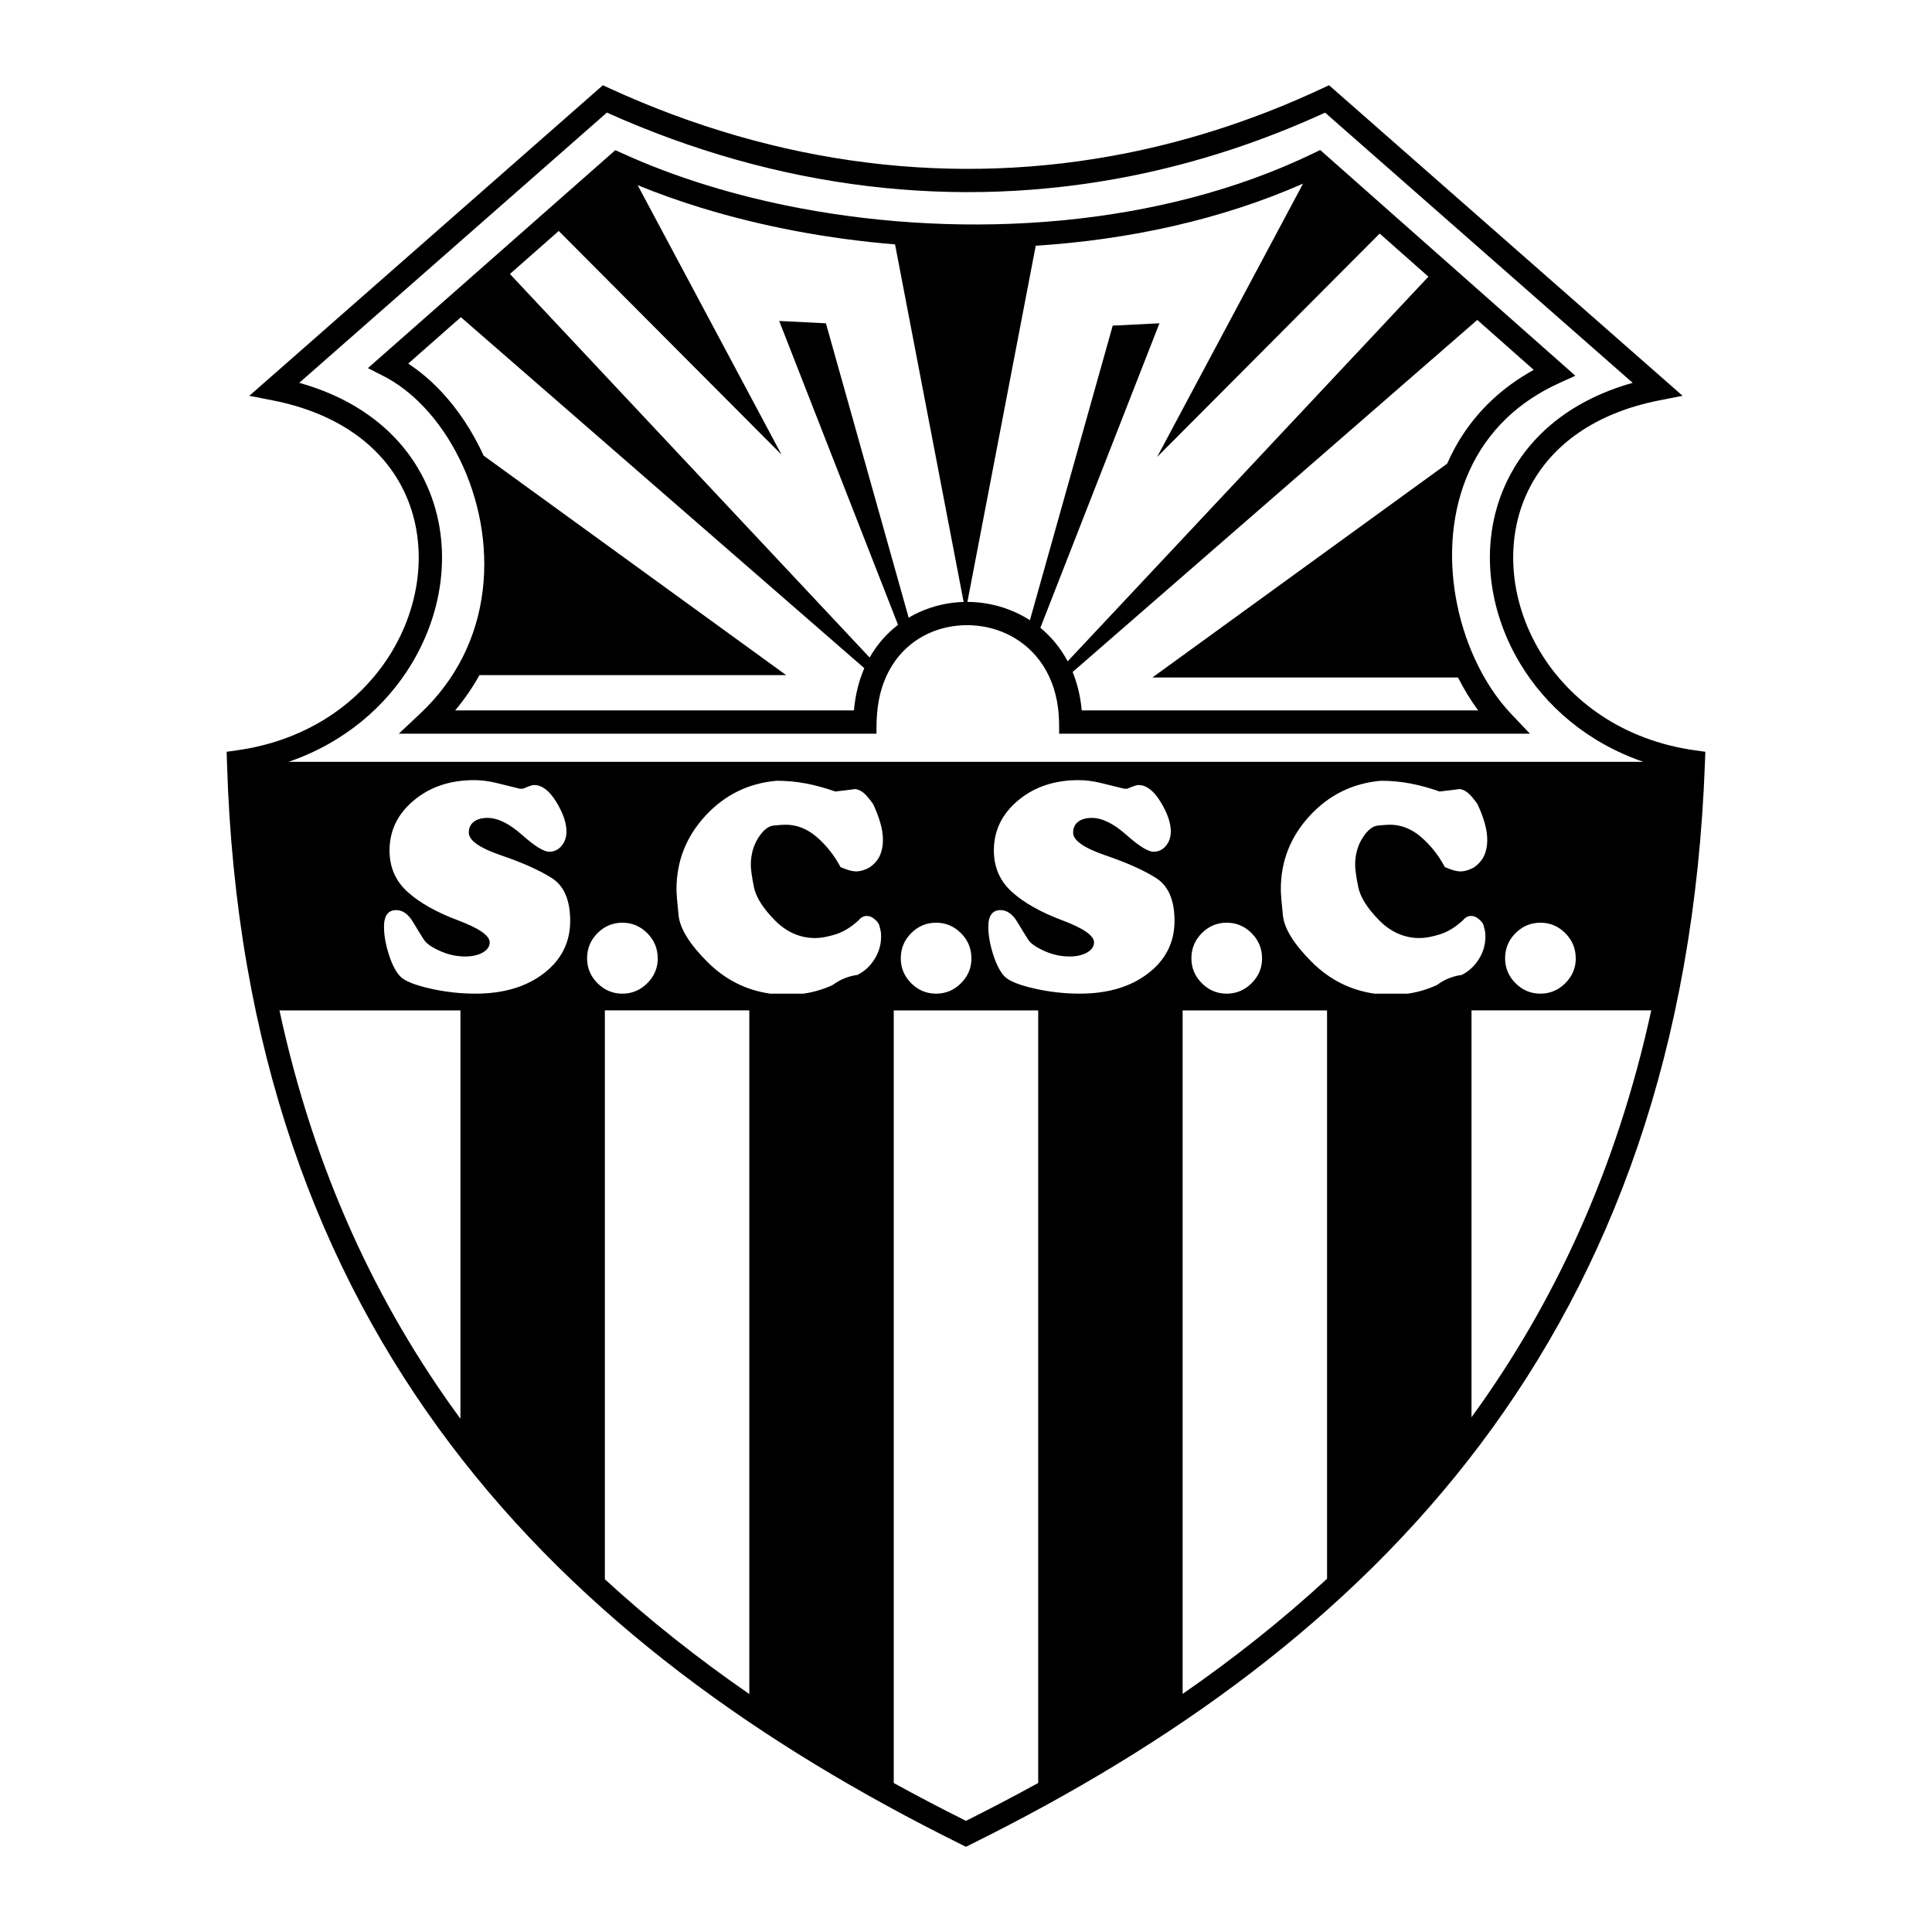 <?xml version="1.0" encoding="utf-8"?>
<!-- Generator: Adobe Illustrator 13.0.0, SVG Export Plug-In . SVG Version: 6.00 Build 14948)  -->
<!DOCTYPE svg PUBLIC "-//W3C//DTD SVG 1.0//EN" "http://www.w3.org/TR/2001/REC-SVG-20010904/DTD/svg10.dtd">
<svg version="1.0" id="Layer_1" xmlns="http://www.w3.org/2000/svg" xmlns:xlink="http://www.w3.org/1999/xlink" x="0px" y="0px"
	 width="192.756px" height="192.756px" viewBox="0 0 192.756 192.756" enable-background="new 0 0 192.756 192.756"
	 xml:space="preserve">
<g>
	<polygon fill-rule="evenodd" clip-rule="evenodd" fill="#FFFFFF" points="0,0 192.756,0 192.756,192.756 0,192.756 0,0 	"/>
	<path d="M60.55,11.233L29.855,38.195c6.023,1.691,10.025,5.074,12.219,9.179c1.549,2.899,2.188,6.14,1.994,9.388
		c-0.192,3.225-1.208,6.473-2.968,9.411c-2.58,4.305-6.764,7.934-12.306,9.833h135.159c-5.541-1.9-9.725-5.529-12.305-9.833
		c-1.761-2.938-2.775-6.186-2.968-9.411c-0.194-3.248,0.444-6.488,1.994-9.387c2.193-4.105,6.195-7.488,12.219-9.179l-30.689-26.958
		c-3.077,1.411-6.173,2.63-9.279,3.655c-3.355,1.107-6.747,2.001-10.162,2.68C95.457,21.009,77.616,18.896,60.55,11.233
		L60.55,11.233z M27.882,100.807c3.44,15.967,9.71,29.369,18.055,40.742v-40.742H27.882L27.882,100.807z M60.347,157.562
		c4.501,4.135,9.325,7.938,14.411,11.453v-68.209H60.347V157.562L60.347,157.562z M89.169,177.891
		c2.366,1.303,4.77,2.561,7.206,3.775c2.437-1.217,4.84-2.475,7.206-3.777v-77.082H89.169V177.891L89.169,177.891z M117.991,169.002
		c5.09-3.525,9.913-7.34,14.41-11.49v-56.705h-14.41V169.002L117.991,169.002z M146.812,141.4
		c8.248-11.332,14.461-24.68,17.934-40.594h-17.934V141.4L146.812,141.4z M26.646,37.934L59.585,9l0.562-0.493l0.681,0.312
		c16.818,7.708,34.424,9.866,51.49,6.476c3.312-0.658,6.609-1.527,9.881-2.607c3.288-1.085,6.529-2.374,9.711-3.864l0.005-0.005
		h0.001l0.683-0.315L133.163,9l32.939,28.934l1.771,1.555l-2.311,0.454c-6.519,1.28-10.706,4.512-12.847,8.52
		c-1.335,2.498-1.884,5.316-1.714,8.163c0.172,2.869,1.072,5.754,2.634,8.359c2.949,4.921,8.255,8.864,15.467,9.875l1.04,0.146
		l-0.038,1.042c-1.039,28.672-9.362,50.717-22.432,68.08c-13.056,17.346-30.824,29.98-50.786,39.871l-0.512,0.254l-0.513-0.254
		c-19.964-9.891-37.831-22.559-50.931-39.916c-13.119-17.381-21.442-39.428-22.286-68.044l-0.031-1.035l1.033-0.145
		c7.212-1.01,12.518-4.953,15.467-9.875c1.561-2.605,2.461-5.49,2.633-8.359c0.169-2.847-0.379-5.665-1.713-8.163
		c-2.141-4.007-6.328-7.239-12.848-8.52l-2.311-0.454L26.646,37.934L26.646,37.934z"/>
	<path fill-rule="evenodd" clip-rule="evenodd" fill="#FFFFFF" d="M56.888,91.874c0,2.143-0.88,3.895-2.636,5.241
		c-1.756,1.346-4.026,2.021-6.805,2.021c-1.553,0-3.083-0.174-4.58-0.518c-1.501-0.346-2.473-0.74-2.911-1.178
		c-0.438-0.438-0.824-1.167-1.151-2.178s-0.494-1.948-0.494-2.803c0-1.104,0.41-1.657,1.227-1.657c0.633,0,1.195,0.397,1.672,1.194
		c0.478,0.796,0.844,1.39,1.087,1.765c0.243,0.374,0.777,0.748,1.593,1.115c0.816,0.366,1.657,0.553,2.513,0.553
		c0.717,0,1.306-0.135,1.765-0.398c0.458-0.263,0.689-0.605,0.689-1.012c0-0.673-1.063-1.41-3.187-2.207
		c-2.126-0.796-3.795-1.736-4.998-2.819s-1.808-2.465-1.808-4.138c0-1.983,0.809-3.652,2.421-4.998
		c1.613-1.346,3.62-2.022,6.009-2.022c0.713,0,1.449,0.091,2.207,0.274c0.756,0.183,1.545,0.382,2.361,0.582h0.303
		c0.247-0.096,0.461-0.183,0.645-0.255s0.346-0.112,0.49-0.112c0.776,0,1.509,0.558,2.19,1.669c0.685,1.115,1.027,2.103,1.027,2.963
		c0,0.569-0.163,1.051-0.49,1.437c-0.327,0.39-0.737,0.586-1.227,0.586c-0.549,0-1.458-0.565-2.723-1.688
		c-1.267-1.123-2.417-1.688-3.437-1.688c-0.569,0-1.027,0.127-1.362,0.382s-0.506,0.621-0.506,1.091c0,0.772,1.08,1.533,3.234,2.266
		c2.154,0.737,3.842,1.497,5.057,2.27C56.279,88.39,56.888,89.812,56.888,91.874L56.888,91.874z M65.626,95.614
		c0,0.959-0.351,1.789-1.043,2.48c-0.693,0.693-1.525,1.043-2.485,1.043s-1.788-0.346-2.481-1.039
		c-0.693-0.691-1.044-1.524-1.044-2.484c0-0.98,0.347-1.82,1.04-2.513c0.693-0.693,1.526-1.043,2.485-1.043s1.788,0.351,2.48,1.043
		c0.693,0.693,1.043,1.533,1.043,2.513H65.626L65.626,95.614z M77.485,77.896c-2.819,0.248-5.189,1.414-7.108,3.497
		c-1.919,2.083-2.883,4.527-2.883,7.327c0,0.446,0.071,1.326,0.211,2.632c0.143,1.306,1.099,2.848,2.867,4.615
		c1.769,1.769,3.859,2.827,6.269,3.169h3.309c1.004-0.139,1.975-0.426,2.915-0.855c0.732-0.549,1.565-0.891,2.481-1.012
		c0.717-0.366,1.29-0.899,1.716-1.592c0.43-0.692,0.645-1.441,0.645-2.238c0-0.263-0.02-0.478-0.06-0.629
		c-0.04-0.151-0.083-0.318-0.123-0.49c-0.04-0.171-0.191-0.375-0.446-0.597c-0.255-0.224-0.518-0.339-0.781-0.339
		c-0.326,0-0.605,0.143-0.828,0.43c-0.757,0.693-1.529,1.167-2.314,1.41c-0.789,0.243-1.457,0.366-2.007,0.366
		c-1.533,0-2.891-0.597-4.062-1.792c-1.175-1.195-1.868-2.298-2.071-3.309c-0.203-1.012-0.306-1.745-0.306-2.19
		c0-1.02,0.247-1.924,0.736-2.696c0.49-0.776,1.012-1.194,1.561-1.242c0.549-0.052,0.944-0.08,1.167-0.08
		c1.123,0,2.163,0.41,3.111,1.226c0.947,0.816,1.744,1.82,2.376,3.002c0.387,0.164,0.693,0.279,0.917,0.338
		c0.223,0.06,0.454,0.092,0.677,0.092c0.366,0,0.788-0.124,1.258-0.367c0.486-0.326,0.841-0.721,1.055-1.179
		c0.215-0.461,0.323-0.991,0.323-1.581c0-0.549-0.092-1.138-0.275-1.76c-0.183-0.621-0.421-1.234-0.705-1.824
		c-0.247-0.366-0.514-0.697-0.796-0.983c-0.287-0.287-0.605-0.462-0.952-0.522l-2.023,0.247c-0.979-0.346-1.947-0.613-2.895-0.796
		C79.496,77.992,78.505,77.896,77.485,77.896L77.485,77.896z M96.923,95.614c0,0.959-0.351,1.789-1.043,2.48
		c-0.693,0.693-1.525,1.043-2.485,1.043c-0.96,0-1.788-0.346-2.481-1.039c-0.693-0.691-1.044-1.524-1.044-2.484
		c0-0.98,0.347-1.82,1.04-2.513c0.692-0.693,1.525-1.043,2.485-1.043c0.959,0,1.788,0.351,2.481,1.043
		c0.692,0.693,1.043,1.533,1.043,2.513H96.923L96.923,95.614z M117.182,91.874c0,2.143-0.881,3.895-2.637,5.241
		c-1.756,1.346-4.026,2.021-6.806,2.021c-1.553,0-3.082-0.174-4.58-0.518c-1.501-0.346-2.473-0.74-2.911-1.178
		c-0.438-0.438-0.824-1.167-1.15-2.178s-0.494-1.948-0.494-2.803c0-1.104,0.41-1.657,1.227-1.657c0.634,0,1.194,0.397,1.673,1.194
		c0.478,0.796,0.845,1.39,1.087,1.765c0.243,0.374,0.777,0.748,1.594,1.115c0.816,0.366,1.656,0.553,2.513,0.553
		c0.717,0,1.306-0.135,1.764-0.398s0.689-0.605,0.689-1.012c0-0.673-1.063-1.41-3.187-2.207c-2.126-0.796-3.795-1.736-4.998-2.819
		c-1.202-1.083-1.808-2.465-1.808-4.138c0-1.983,0.809-3.652,2.422-4.998c1.612-1.346,3.619-2.022,6.009-2.022
		c0.713,0,1.449,0.091,2.206,0.274s1.545,0.382,2.361,0.582h0.303c0.247-0.096,0.462-0.183,0.646-0.255s0.346-0.112,0.489-0.112
		c0.776,0,1.51,0.558,2.19,1.669c0.686,1.115,1.027,2.103,1.027,2.963c0,0.569-0.163,1.051-0.489,1.437
		c-0.327,0.39-0.737,0.586-1.227,0.586c-0.55,0-1.458-0.565-2.724-1.688c-1.267-1.123-2.417-1.688-3.438-1.688
		c-0.569,0-1.027,0.127-1.361,0.382c-0.335,0.255-0.506,0.621-0.506,1.091c0,0.772,1.079,1.533,3.233,2.266
		c2.154,0.737,3.843,1.497,5.058,2.27C116.572,88.39,117.182,89.812,117.182,91.874L117.182,91.874z M125.919,95.614
		c0,0.959-0.351,1.789-1.044,2.48c-0.692,0.693-1.524,1.043-2.484,1.043s-1.788-0.346-2.481-1.039
		c-0.692-0.691-1.043-1.524-1.043-2.484c0-0.98,0.347-1.82,1.039-2.513c0.692-0.693,1.525-1.043,2.485-1.043
		s1.788,0.351,2.481,1.043c0.692,0.693,1.043,1.533,1.043,2.513H125.919L125.919,95.614z M137.778,77.896
		c-2.819,0.248-5.189,1.414-7.108,3.497c-1.92,2.083-2.883,4.527-2.883,7.327c0,0.446,0.071,1.326,0.211,2.632
		c0.143,1.306,1.099,2.848,2.867,4.615c1.768,1.769,3.858,2.827,6.268,3.169h3.31c1.003-0.139,1.975-0.426,2.915-0.855
		c0.732-0.549,1.564-0.891,2.48-1.012c0.717-0.366,1.291-0.899,1.717-1.592c0.43-0.692,0.645-1.441,0.645-2.238
		c0-0.263-0.02-0.478-0.06-0.629c-0.039-0.151-0.083-0.318-0.123-0.49s-0.191-0.375-0.446-0.597
		c-0.255-0.224-0.518-0.339-0.78-0.339c-0.327,0-0.605,0.143-0.828,0.43c-0.757,0.693-1.529,1.167-2.313,1.41
		c-0.789,0.243-1.458,0.366-2.008,0.366c-1.533,0-2.891-0.597-4.062-1.792c-1.175-1.195-1.867-2.298-2.071-3.309
		c-0.202-1.012-0.307-1.745-0.307-2.19c0-1.02,0.247-1.924,0.737-2.696c0.49-0.776,1.012-1.194,1.562-1.242
		c0.549-0.052,0.943-0.08,1.166-0.08c1.123,0,2.163,0.41,3.111,1.226c0.946,0.816,1.743,1.82,2.376,3.002
		c0.387,0.164,0.693,0.279,0.917,0.338c0.223,0.06,0.453,0.092,0.677,0.092c0.366,0,0.788-0.124,1.258-0.367
		c0.486-0.326,0.841-0.721,1.056-1.179c0.215-0.461,0.322-0.991,0.322-1.581c0-0.549-0.092-1.138-0.274-1.76
		c-0.184-0.621-0.423-1.234-0.705-1.824c-0.247-0.366-0.514-0.697-0.796-0.983c-0.287-0.287-0.605-0.462-0.952-0.522l-2.023,0.247
		c-0.979-0.346-1.947-0.613-2.895-0.796C139.789,77.992,138.798,77.896,137.778,77.896L137.778,77.896z M157.217,95.614
		c0,0.959-0.352,1.789-1.044,2.48c-0.693,0.693-1.525,1.043-2.485,1.043c-0.959,0-1.788-0.346-2.48-1.039
		c-0.693-0.691-1.044-1.524-1.044-2.484c0-0.98,0.347-1.82,1.039-2.513c0.694-0.693,1.526-1.043,2.485-1.043
		c0.96,0,1.788,0.351,2.481,1.043c0.692,0.693,1.043,1.533,1.043,2.513H157.217L157.217,95.614z"/>
	<path d="M85.199,70.876c0.138-1.576,0.499-2.979,1.036-4.21L45.982,31.646l-5.256,4.63c1.173,0.767,2.28,1.708,3.296,2.79
		c1.68,1.788,3.124,3.97,4.229,6.392l30.188,21.9H47.835c-0.675,1.216-1.48,2.394-2.426,3.519H85.199L85.199,70.876z M86.764,65.604
		c0.749-1.325,1.719-2.413,2.833-3.264L77.74,32.022l4.662,0.234l8.255,29.37c0.334-0.198,0.678-0.377,1.029-0.538
		c1.408-0.645,2.93-0.988,4.455-1.032l-6.842-35.673c-3.345-0.275-6.64-0.719-9.839-1.32c-3.317-0.624-6.535-1.416-9.606-2.363
		c-2.155-0.665-4.238-1.407-6.233-2.222L77.973,45.36L55.745,23.045l-4.871,4.291L86.764,65.604L86.764,65.604z M96.519,60.05
		c1.639,0.006,3.286,0.356,4.806,1.048c0.492,0.224,0.971,0.484,1.43,0.78l8.261-29.389l4.662-0.234l-11.881,30.381
		c1.08,0.889,2.014,2.003,2.725,3.342l35.99-38.376l-4.862-4.301l-22.205,22.292l14.562-27.274
		c-8.221,3.622-17.408,5.604-26.672,6.197L96.519,60.05L96.519,60.05z M107.018,67.044c0.464,1.141,0.779,2.418,0.907,3.833h39.547
		c-0.74-1.011-1.413-2.114-2.006-3.285h-30.489l29.406-21.333c1.002-2.291,2.443-4.423,4.385-6.267
		c1.219-1.157,2.632-2.198,4.254-3.09l-5.633-4.982L107.018,67.044L107.018,67.044z M105.562,70.633
		c-0.482-3.757-2.587-6.241-5.199-7.43c-1.207-0.55-2.532-0.828-3.862-0.83c-1.331-0.002-2.652,0.27-3.852,0.819
		c-2.562,1.173-4.615,3.638-5.086,7.429c-0.11,0.889-0.118,1.681-0.118,2.578H42.716h-2.927l2.133-2.005
		c1.824-1.713,3.213-3.604,4.222-5.591c2.184-4.302,2.6-9.077,1.788-13.508c-0.815-4.443-2.86-8.529-5.597-11.441
		c-1.247-1.327-2.633-2.404-4.103-3.15l-1.527-0.775l1.282-1.13l22.844-20.125l0.558-0.492l0.68,0.306l0.006,0.002l0.009,0.004
		c2.633,1.203,5.465,2.271,8.45,3.192c2.984,0.921,6.118,1.692,9.352,2.3c16.627,3.124,35.841,1.913,51.138-5.486l0.691-0.334
		l0.579,0.512l23.543,20.827l1.337,1.183l-1.627,0.74c-2.054,0.934-3.771,2.103-5.183,3.443c-3.301,3.134-4.965,7.236-5.384,11.485
		c-0.424,4.299,0.422,8.749,2.135,12.517c0.972,2.136,2.218,4.043,3.666,5.568l1.86,1.959h-2.699h-44.271
		C105.671,72.315,105.674,71.509,105.562,70.633L105.562,70.633z"/>
</g>
</svg>

